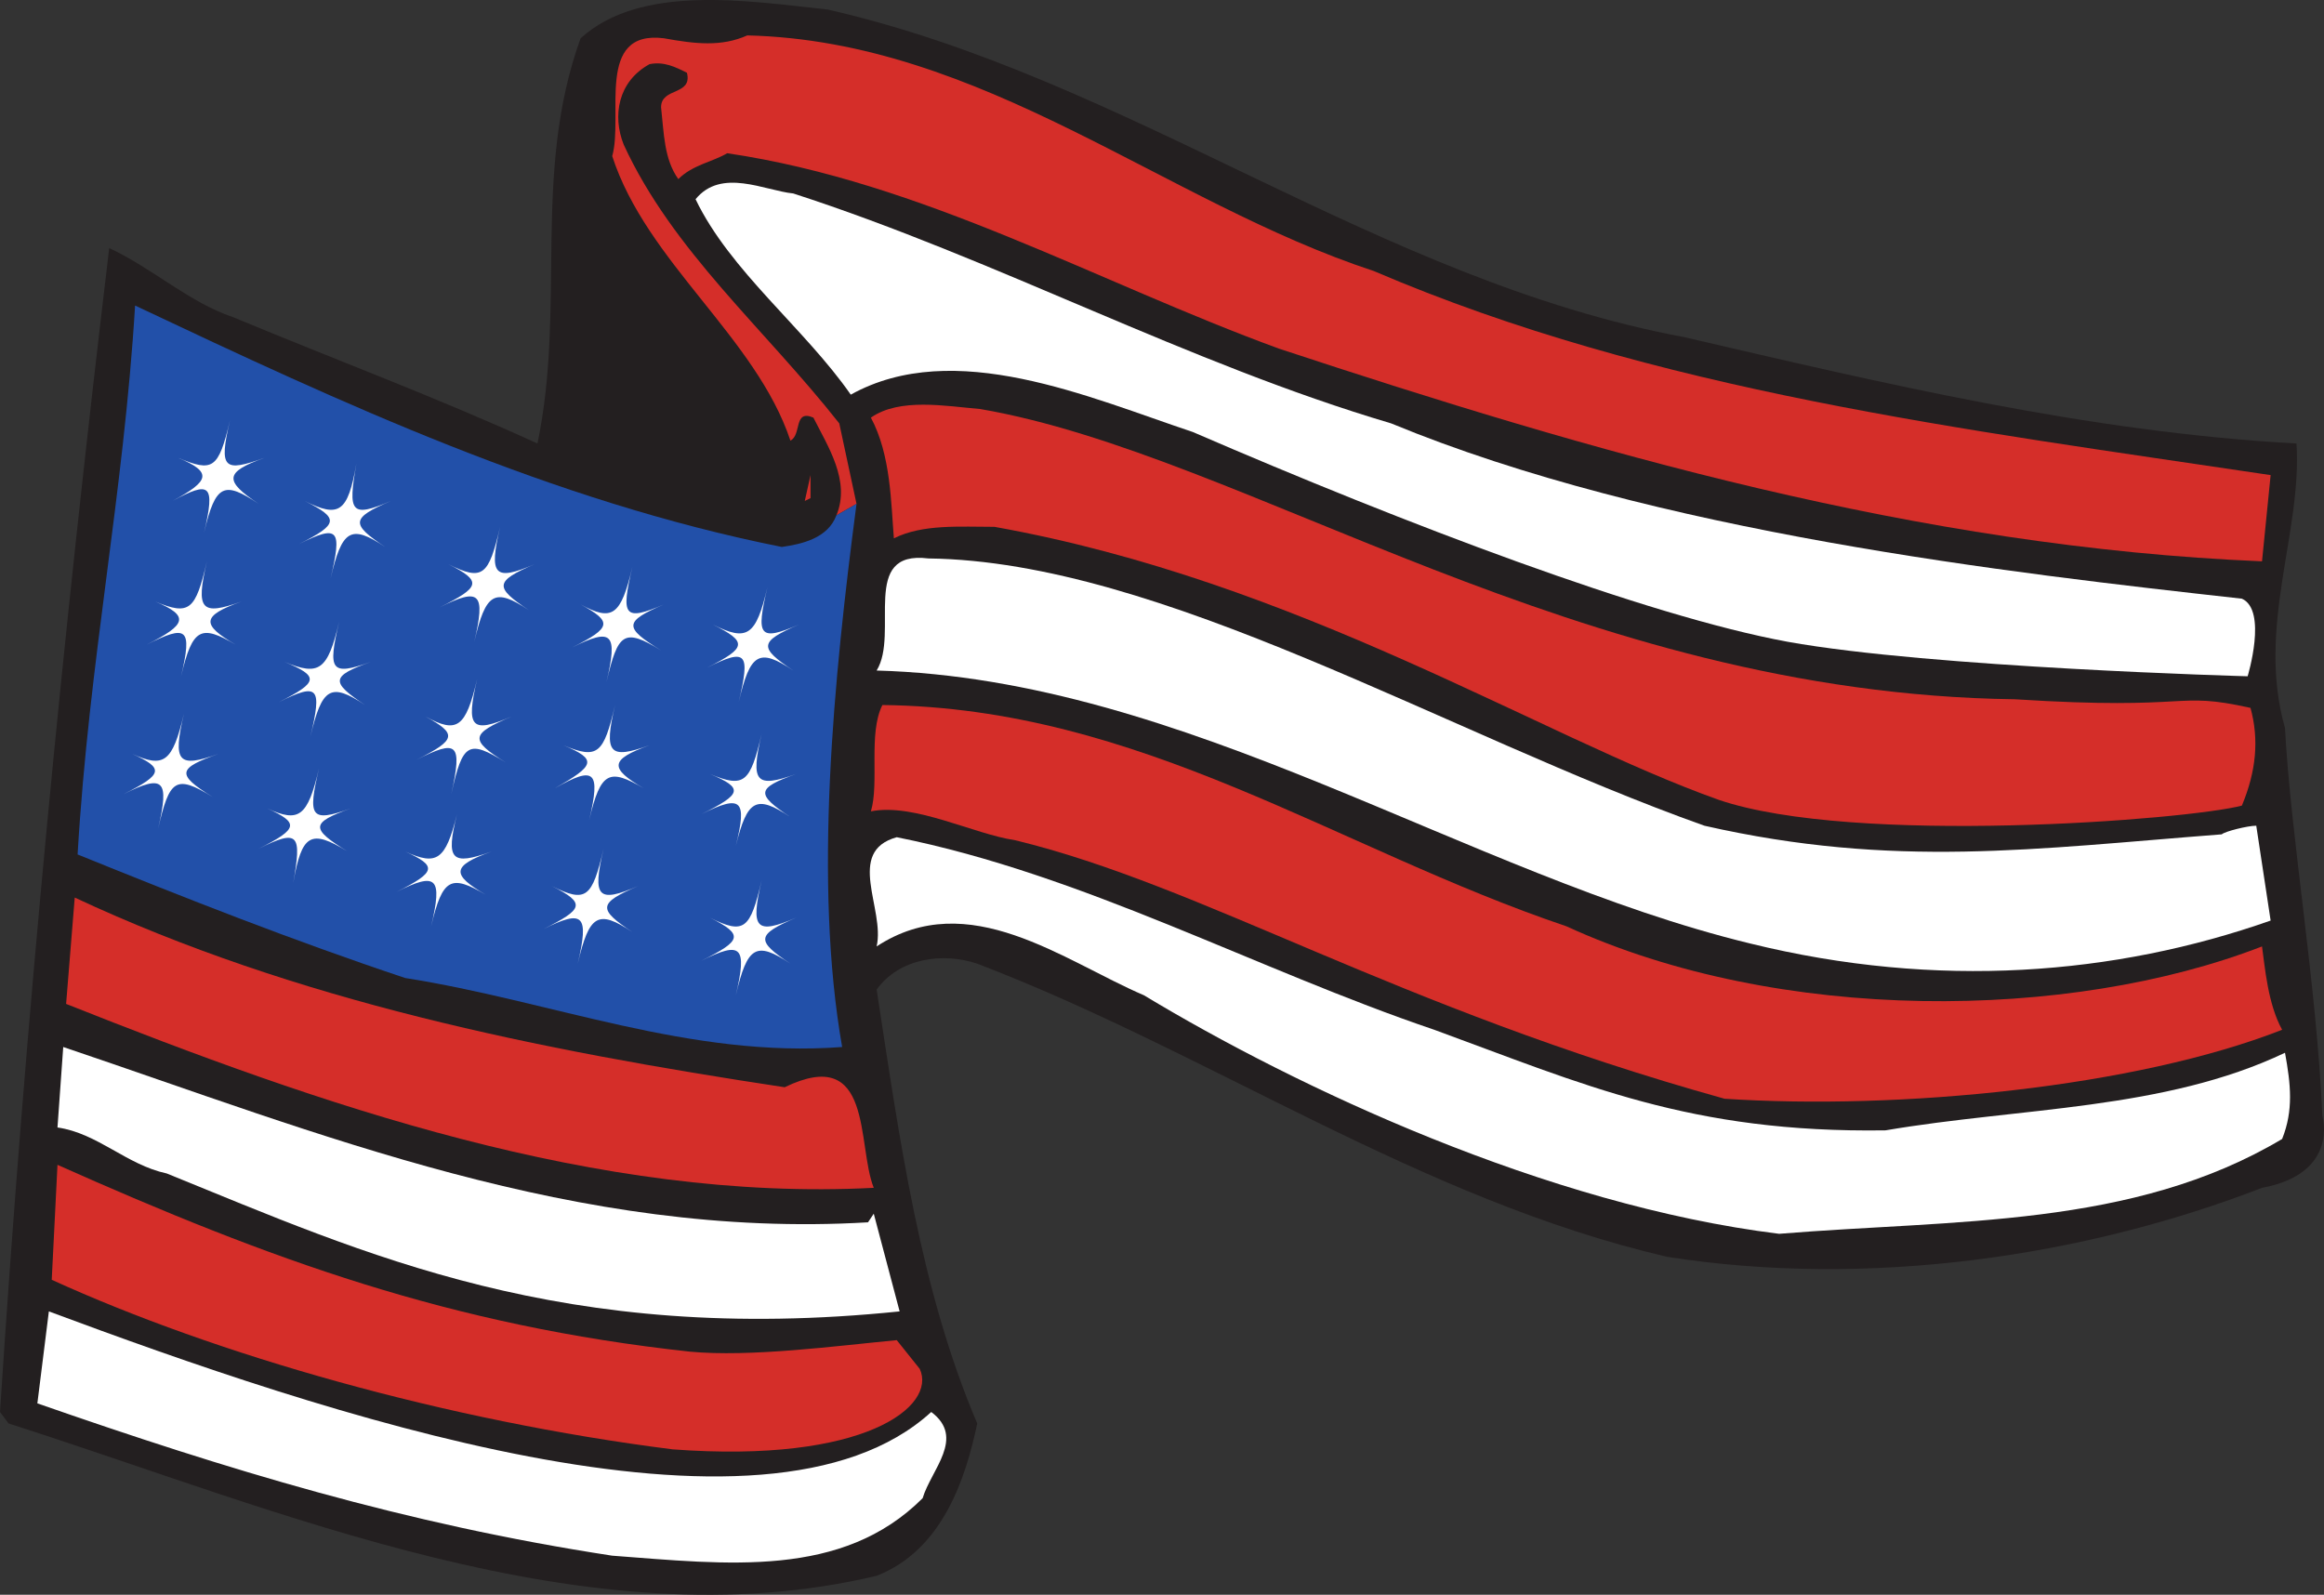 <svg xmlns="http://www.w3.org/2000/svg" width="606.426" height="416.187"><rect width="100%" height="100%" fill="#333333" stroke="none"/><path fill="#231f20" fill-rule="evenodd" d="M439.5 87.99c51.75 12 105 24.75 159.75 27.75 1.5 23.25-10.5 48-3 74.25 1.5 28.5 8.25 66.75 9.75 101.25 0 0 4.5 15-15.75 18.75-46.5 18-102.75 26.25-155.25 18-64.5-15-119.25-53.25-180-76.5-9-3-20.25-1.5-26.25 6.75 6 39 11.25 78 26.25 113.25-3 14.25-9 33-26.25 39.75-75.75 18-156-17.25-226.5-39.75l-2.25-3C6.75 264.24 16.5 165.24 28.5 64.74c11.25 5.25 21 14.25 32.25 18 27 11.25 53.25 21 79.5 33 7.5-36-1.5-70.5 11.25-105.75C167.25-4.26 195 .24 216 2.49c78.75 18 143.25 70.5 223.5 85.5"/><path fill="#d52e29" fill-rule="evenodd" d="m223.5 131.49-4.5-21c-19.5-24.75-43.5-45-56.25-72.75-3-7.5-1.5-16.5 6.75-21 3.75-.75 6.75.75 9.75 2.25 1.5 6-6.75 3.75-6.75 9 .75 6.75.75 13.5 4.5 18.75 3.75-3.75 9-4.5 12.75-6.75 51 7.5 96.75 33.75 144 51 81.75 27 166.5 51.75 256.5 55.5l2.25-22.5c-80.25-12-160.5-21.75-234-53.25-54.75-18-102-60-163.5-61.5-6.75 3-13.5 2.25-21.75.75-18-2.25-10.5 20.25-13.5 30.75 9 27.75 37.5 47.25 46.5 74.25 3-1.5.75-8.25 6-6 3.75 7.5 9.75 16.5 6 25.5l5.25-3"/><path fill="#2250a9" fill-rule="evenodd" d="M223.5 131.49c-6 45.75-11.25 99-3.75 141.75-39.75 3-75.75-12-114-18-29.25-9.75-57.75-21-85.5-32.25 3-51 12-93.75 15-143.25 54 25.5 108.75 51 168.75 63 5.25-.75 12-2.25 14.25-8.25l5.25-3"/><path fill="#fff" fill-rule="evenodd" d="M363 110.49c69 28.5 161.25 39 222 45.75 6.75 3 1.5 20.25 1.5 20.25s-82.5-2.25-120-9c-36.75-6.75-99.75-30.75-155.25-54.75-27-9-62.25-24.75-89.25-9.75-12-17.25-31.5-32.25-40.5-51 6.75-8.25 18-2.25 25.5-1.5 53.25 17.25 102.75 44.25 156 60"/><path fill="#d52e29" fill-rule="evenodd" d="M525.75 182.49c47.25 3 41.25-2.25 61.5 2.25 2.25 8.25 1.5 16.5-2.25 25.5-14.25 3.75-101.25 10.5-136.5-1.5-46.5-16.5-109.5-57-189-71.25-9 0-18.75-.75-26.25 3-.75-9-.75-21.75-6-31.5 7.5-5.25 19.5-3 28.5-2.25 69.75 12 155.25 74.25 270 75.75M210 130.74l1.5-6.75v6zm0 0"/><path fill="#fff" fill-rule="evenodd" d="M444.75 215.49c49.5 11.25 86.25 6 135 2.25.75-.75 6.75-2.25 9-2.25l3.75 24.75c-40.5 14.25-87 18-135.75 6-74.25-18-147-69-228-71.25 6-9.75-4.5-31.5 13.5-29.25 60.75.75 135 45.75 202.5 69.75"/><path fill="#d52e29" fill-rule="evenodd" d="M408.75 241.74c55.5 25.5 131.25 24.75 181.5 5.25.75 5.25 1.5 15 5.25 21.75-38.25 15-99.75 21-145.5 18-86.25-24-135.75-55.5-185.25-67.5-10.5-1.5-26.25-9.75-37.5-7.5 2.25-7.5-.75-20.25 3-27.75 67.5.75 118.5 37.5 178.5 57.75"/><path fill="#fff" fill-rule="evenodd" d="M374.25 268.74c39 14.25 66.75 27 117.75 26.25 35.25-6 72.75-5.25 104.25-20.25 1.5 8.25 2.25 15-.75 22.5-39 23.25-85.5 21-131.25 24.75-60.75-7.5-126-38.25-165.75-62.25-21-9-45.75-28.5-69.75-12.75 2.25-9.75-8.25-24.75 5.25-28.5 48.75 9.75 93.75 34.5 140.25 50.25"/><path fill="#d52e29" fill-rule="evenodd" d="M204.75 283.74c23.25-11.25 18.75 15 23.25 26.25-72 3.75-144.75-21.75-210.75-48l2.25-27.75c57.75 27 120.75 39.75 185.25 49.5"/><path fill="#fff" fill-rule="evenodd" d="m226.5 318.99 1.5-2.25 6.75 25.5c-87.75 9-139.5-15-191.25-36-10.5-2.25-18-10.5-28.5-12l1.5-21c66.75 22.5 134.25 50.25 210 45.75"/><path fill="#d52e29" fill-rule="evenodd" d="M180 352.74c15.75 1.5 38.25-1.5 54-3l6 7.5c4.5 9.75-14.25 24.75-64.5 21-59.25-7.5-119.25-24.75-162-44.25l1.5-30c55.5 24.75 102.75 42 165 48.75"/><path fill="#fff" fill-rule="evenodd" d="M243 368.49c9 6.75 0 15-2.25 22.5-21 21-51 17.25-81 15-54-8.25-100.5-22.5-150-39.75l3-24c70.5 26.25 186.75 66 230.25 26.25M45 130.74c9.75-5.25 11.25-4.5 8.25 8.25 3-12.75 5.25-13.5 14.25-7.5-9-6-9-8.25 1.5-12-10.5 3.75-12 3-9-9.75-3 12.75-4.5 13.5-13.5 9.75 9 3.75 8.25 6-1.5 11.25m-6.75 37.5c10.5-5.25 12-4.5 9 8.25 3-12.75 5.25-13.5 14.25-8.25-9-5.25-9-7.5 1.5-11.25-10.5 3.75-12 2.25-9-10.5-3 12.75-4.5 14.25-13.5 10.5 9 3.75 8.25 6-2.25 11.25m-6 39c10.5-5.25 12-3.75 9 9 3-12.75 4.5-14.25 14.25-8.25-9.75-6-9-7.5 1.5-11.25-10.5 3.75-12 2.25-9-10.5-3 12.75-5.25 14.25-13.5 10.5 8.25 3.75 8.25 5.25-2.25 10.5m35.25 14.25c10.5-5.25 11.25-3.75 9 9 2.25-12.75 4.5-14.25 14.25-8.25-9.75-6-9.75-7.5.75-11.25-10.5 3.75-11.25 2.25-8.25-10.5-3 12.75-5.25 14.25-13.5 10.5 8.25 3.75 8.25 5.25-2.25 10.5m5.25-38.25c10.5-5.25 11.25-3.75 8.25 9 3-12.75 5.25-14.25 14.25-8.25-9-6-9-7.5 1.5-11.25-10.5 3.75-11.25 2.25-8.25-10.5-3 12.75-5.25 14.25-14.25 10.5 9 3.75 9 5.25-1.5 10.5M78 141.99c10.5-5.25 11.25-3.75 8.25 9 3-12.75 5.25-14.25 14.25-8.25-9-6-9-7.5 1.5-12-10.5 4.5-11.25 3-9-9.75-2.25 12.75-4.5 14.25-13.5 9.75 9 4.5 9 6-1.5 11.25m36.75 16.5c10.5-5.25 12-3.75 9 9 3-12.75 5.25-14.25 14.25-8.25-9-6-9-7.5 1.5-12-10.5 4.5-12 3-9-9.75-3 12.75-4.5 14.25-13.5 9.75 9 4.5 8.25 6-2.25 11.25m-6 39.75c10.5-5.25 12-4.5 9 9 3-13.5 4.5-14.25 14.25-8.25-9.75-6-9-7.5 1.5-12-10.5 4.5-12 3-9-9.75-3 12.75-5.25 14.25-13.5 9.75 8.25 4.5 8.25 6-2.25 11.25m-5.25 34.5c10.5-5.25 12-3.75 9 9 3-12.75 5.25-13.5 14.25-8.25-9-5.25-9-7.5 1.5-11.25-10.5 3.75-12 2.25-9-9.75-3 12-5.25 13.5-13.5 9.75 8.25 3.75 8.25 5.25-2.25 10.5m38.25 9.75c10.5-5.25 12-3.75 9 9 3-12.75 5.25-14.25 14.25-8.25-9-6-9-7.5 1.5-12-10.5 4.5-12 3-9-9.75-3 12.75-4.5 14.25-13.5 9.75 9 4.5 8.25 6-2.25 11.25m3-36.75c10.5-6 12-4.5 9 8.25 3-12.75 5.25-13.5 14.25-8.25-9-5.25-9-7.5 1.5-11.25-10.5 3.75-12 2.25-9-10.5-3 12.75-4.5 14.25-13.5 10.5 9 3.75 8.25 5.25-2.25 11.25m4.5-36.75c10.5-5.25 12-3.75 9 9 3-12.75 4.5-14.25 14.25-8.25-9.75-6-9.75-7.5.75-12-10.5 4.5-11.25 3-8.25-9.75-3 12.75-5.25 14.25-13.5 9.75 8.25 4.5 8.25 6-2.25 11.25m35.25 5.25c10.5-5.25 11.25-3.75 8.25 9 3-12.75 5.25-14.25 14.25-8.25-9-6-9-7.5 1.5-12-10.5 4.5-11.25 3-8.25-9.75-3 12.75-5.25 14.25-14.25 9.75 9 4.5 9 6-1.5 11.25m-1.5 38.25c10.5-5.25 12-3.75 9 8.25 3-12 5.25-13.5 14.25-7.5-9-6-9-7.5 1.5-11.25-10.5 3.75-12 2.25-9-10.5-3 12.75-4.5 14.25-13.5 10.5 9 3.75 8.25 5.25-2.25 10.5m0 38.25c10.5-5.25 12-3.75 9 9 3-12.75 5.25-14.25 14.25-8.25-9-6-9-7.5 1.5-12-10.5 4.5-12 3-9-9.75-3 12.75-4.5 14.25-13.5 9.75 9 4.5 8.25 6-2.25 11.25"/></svg>
